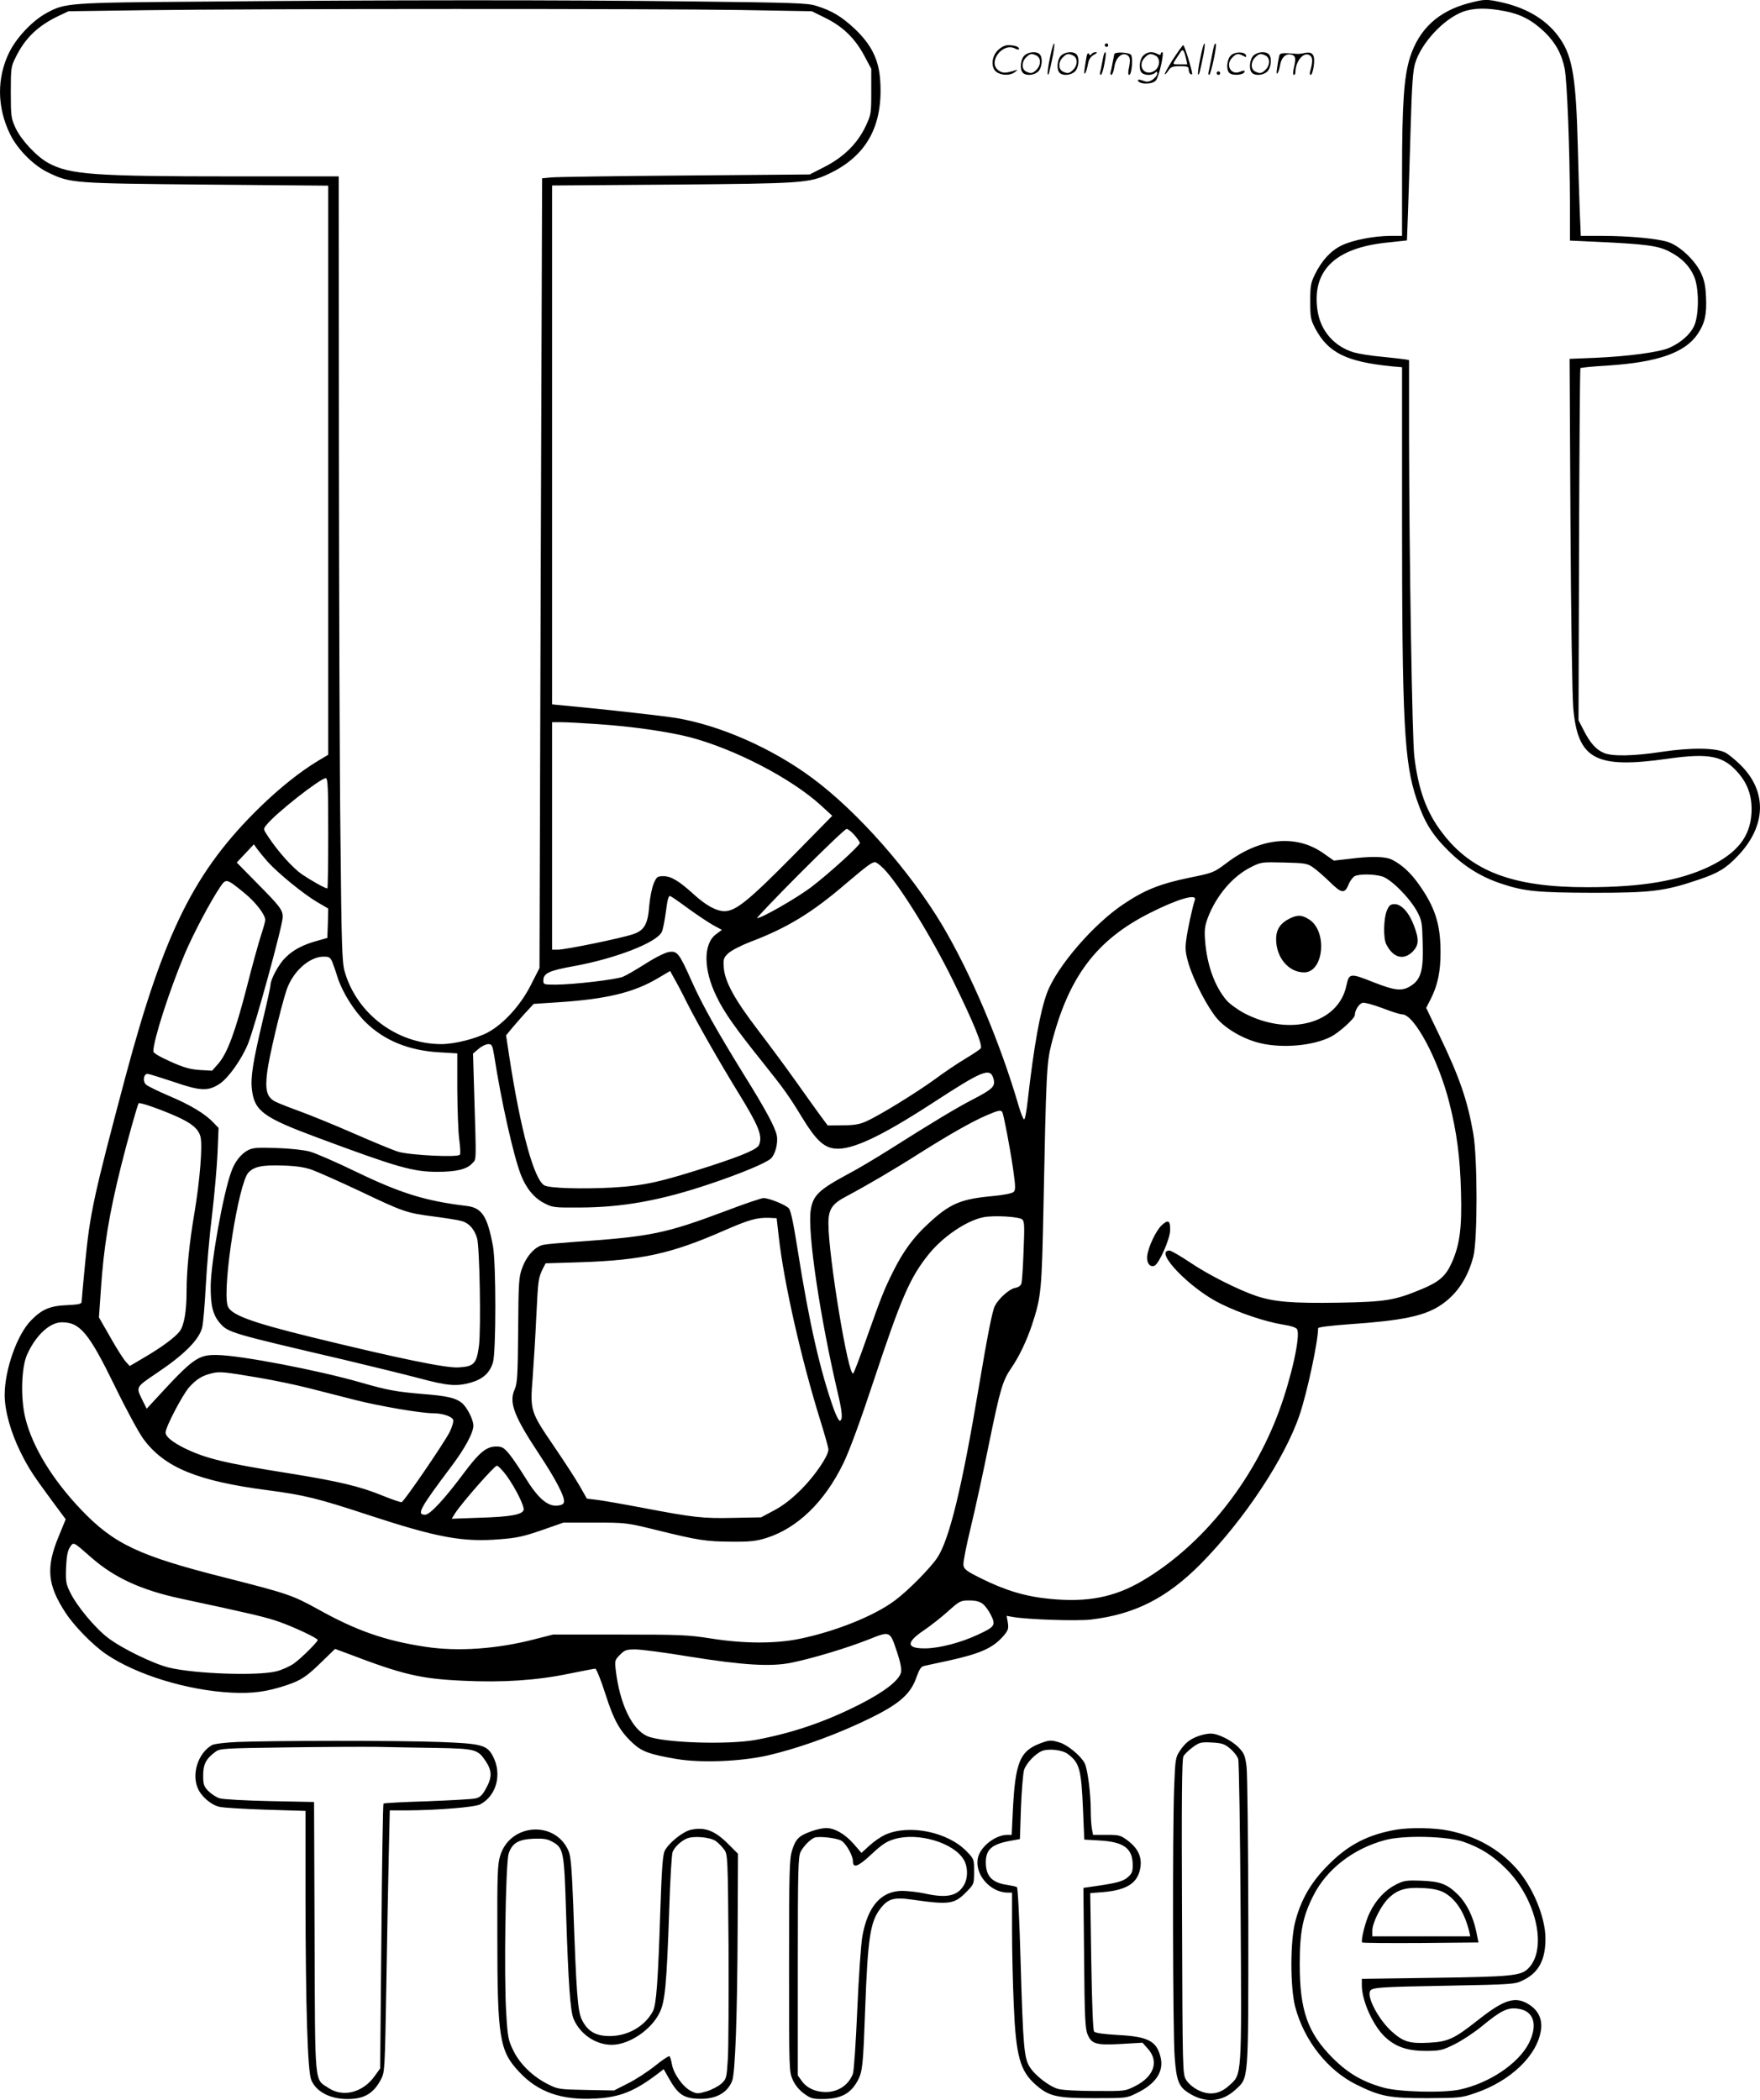 <svg version="1.0" xmlns="http://www.w3.org/2000/svg"
 width="1006" height="1200" viewBox="0 0 1006.328 1200.412"
 preserveAspectRatio="xMidYMid meet">
<g transform="translate(-0.335,1200.823) scale(0.1,-0.1)"
fill="#000000" stroke="none">
<path d="M1165 11999 c-775 -6 -789 -7 -897 -66 -80 -44 -169 -138 -212 -224
-72 -147 -70 -315 5 -468 43 -88 137 -182 222 -221 124 -59 138 -60 900 -67
l697 -6 0 -1626 0 -1627 -57 -34 c-106 -64 -217 -153 -332 -264 -375 -366
-548 -712 -770 -1541 -182 -684 -203 -778 -231 -1067 -11 -113 -20 -213 -20
-221 0 -12 -18 -16 -83 -19 -97 -4 -143 -23 -205 -86 -80 -80 -152 -282 -152
-428 0 -90 35 -214 91 -327 47 -94 71 -130 180 -278 l78 -105 -41 -100 c-73
-177 -64 -276 41 -436 51 -77 156 -184 231 -235 173 -118 464 -207 716 -220
122 -6 204 5 317 43 83 28 113 48 204 137 l72 70 73 -27 c314 -120 416 -144
658 -155 226 -11 420 2 600 39 80 16 151 30 157 30 6 0 32 -64 57 -142 49
-154 83 -215 159 -285 51 -47 95 -63 247 -89 141 -24 367 -15 523 20 155 36
340 100 505 175 236 107 310 166 347 276 14 39 25 57 40 60 11 3 73 16 138 30
186 41 256 72 317 141 28 33 31 42 26 77 l-7 39 33 -6 c80 -15 373 -25 451
-15 250 30 432 123 625 317 249 252 483 605 567 855 43 129 105 417 105 493 0
6 69 15 181 23 294 20 420 46 511 103 97 61 163 157 196 285 24 96 24 563 -1
703 -33 188 -77 318 -194 561 l-75 156 26 51 c40 79 56 156 56 267 0 161 -31
258 -126 391 -45 63 -94 109 -151 138 -38 19 -119 21 -245 5 l-88 -10 -57 40
c-157 113 -366 92 -558 -55 -72 -54 -75 -55 -212 -83 -164 -34 -251 -68 -370
-147 -173 -113 -386 -359 -443 -511 -39 -104 -75 -303 -111 -620 -6 -57 -15
-103 -20 -103 -5 0 -18 33 -30 73 -106 364 -271 754 -437 1035 -185 310 -484
650 -743 842 -230 171 -528 302 -779 344 -82 13 -401 49 -637 71 l-73 7 0
1483 0 1483 688 5 c744 6 784 9 895 62 216 102 311 275 293 535 -8 118 -50
203 -146 294 -74 69 -129 103 -220 131 -49 16 -129 18 -710 25 -737 9 -1741 9
-2795 -1z m3075 -48 l405 -7 79 -39 c99 -49 168 -116 221 -215 l40 -75 0 -130
c0 -126 -1 -132 -32 -198 -46 -98 -125 -176 -232 -231 l-88 -45 -714 -6 c-393
-3 -737 -8 -765 -11 l-51 -5 -8 -2257 -7 -2257 -51 -100 c-58 -114 -155 -220
-244 -268 -68 -36 -191 -67 -267 -67 -254 1 -483 174 -552 415 -15 53 -18 146
-24 760 -5 385 -8 1394 -9 2243 l-1 1542 -602 0 c-797 0 -938 10 -1059 77 -66
36 -154 130 -187 200 -25 55 -27 67 -27 203 0 138 1 148 28 201 53 109 128
181 247 237 l55 26 445 6 c649 9 2928 9 3400 1z m-818 -4082 c196 -13 401 -43
523 -74 260 -68 585 -237 754 -392 l63 -58 -223 -227 c-255 -258 -329 -318
-393 -318 -47 0 -107 33 -178 98 -81 74 -128 102 -170 102 -36 0 -40 -3 -57
-42 -10 -24 -21 -79 -25 -122 -8 -111 -28 -146 -94 -168 -68 -23 -384 -88
-428 -88 l-34 0 0 650 0 650 55 0 c30 0 123 -5 207 -11z m-1542 -624 c0 -173
-2 -315 -5 -315 -13 0 -94 46 -146 81 -54 38 -138 132 -193 216 -28 42 -28 42
-9 66 51 65 308 267 339 267 12 0 14 -55 14 -315z m3009 -10 c17 -20 31 -40
31 -45 0 -15 -180 -178 -280 -254 -83 -62 -281 -176 -308 -176 -5 0 105 115
244 255 140 140 260 255 268 255 8 0 28 -16 45 -35z m-3354 -154 c59 -65 205
-184 280 -228 l65 -38 -2 -84 -3 -84 -60 -17 c-80 -22 -137 -52 -181 -97 -37
-36 -84 -123 -84 -155 0 -9 -20 -102 -45 -205 -56 -237 -70 -324 -61 -395 15
-121 66 -158 376 -273 454 -169 545 -195 683 -195 108 0 168 14 199 47 26 28
25 -7 13 394 l-7 235 32 27 c17 15 42 27 55 27 21 0 24 -6 35 -72 39 -252 108
-560 150 -671 30 -79 76 -136 135 -166 47 -25 57 -26 205 -25 244 1 461 40
743 135 173 58 320 119 348 145 25 23 42 88 34 131 -9 47 -63 148 -191 353
-151 245 -234 392 -295 528 -72 162 -83 175 -129 169 -22 -3 -77 -30 -135 -67
-54 -34 -112 -68 -130 -75 -38 -16 -285 -45 -385 -45 -67 0 -70 1 -70 23 0 42
31 57 176 83 236 43 472 134 501 195 7 13 17 66 24 117 9 71 15 92 25 88 8 -3
54 -35 104 -72 50 -36 113 -78 141 -94 l50 -27 -35 -26 c-72 -55 -71 -202 4
-354 43 -91 109 -183 265 -378 124 -155 148 -189 228 -320 76 -124 122 -166
184 -172 96 -10 260 67 552 256 296 193 336 209 355 143 12 -43 -4 -59 -118
-118 -93 -48 -231 -131 -479 -288 -76 -48 -183 -112 -239 -141 -163 -88 -196
-120 -209 -203 -20 -126 54 -619 156 -1052 25 -106 28 -149 10 -153 -5 -1 -20
28 -33 63 -79 222 -141 492 -207 909 -24 154 -40 230 -51 242 -19 21 -114 59
-145 59 -12 0 -109 -33 -217 -74 -344 -129 -426 -146 -857 -176 -82 -6 -165
-13 -183 -17 -47 -8 -96 -61 -122 -130 -20 -53 -22 -78 -24 -358 -2 -261 -5
-305 -20 -339 -34 -75 -4 -153 144 -376 90 -136 144 -239 138 -267 -2 -13 -14
-19 -39 -21 -55 -5 -111 44 -181 158 -32 52 -74 114 -93 137 -31 37 -42 43
-74 43 -56 0 -96 -33 -181 -146 -116 -156 -198 -244 -226 -244 -50 0 -32 34
153 280 75 100 123 189 123 229 0 35 -37 107 -67 131 -36 28 -82 39 -223 50
-152 13 -201 22 -351 65 -246 71 -690 156 -824 158 -109 2 -137 -18 -353 -253
l-50 -54 -28 56 c-33 69 -34 67 86 148 157 105 241 190 259 259 6 20 15 128
21 241 6 113 22 295 36 405 13 110 27 267 31 348 l6 148 -29 30 c-48 51 -133
102 -254 153 -63 27 -123 56 -132 65 -20 18 -14 61 9 61 7 0 75 -21 150 -46
154 -53 196 -54 262 -11 51 34 126 140 162 228 40 99 199 678 199 726 0 40
-17 62 -148 194 l-115 117 49 52 49 52 20 -28 c11 -15 38 -48 60 -73z m3521
-38 c90 -93 271 -385 395 -637 117 -238 173 -374 160 -390 -6 -8 -46 -34 -89
-60 -42 -25 -120 -77 -172 -116 -106 -77 -318 -208 -395 -242 -38 -17 -69 -22
-135 -22 l-84 -1 -46 62 c-25 34 -89 124 -143 200 -54 76 -149 204 -211 285
-132 173 -187 273 -194 353 -4 49 -2 57 24 83 17 16 70 44 129 67 211 80 353
167 547 334 122 103 145 120 165 121 7 0 29 -17 49 -37z m2454 8 c19 -13 63
-51 97 -84 68 -67 85 -69 108 -13 8 20 24 40 34 46 26 13 106 13 156 -1 50
-14 157 -121 200 -199 28 -52 30 -63 33 -183 5 -148 -9 -202 -59 -238 -55 -39
-93 -36 -223 15 -133 53 -139 52 -154 -19 -46 -218 -326 -293 -585 -158 -37
20 -83 53 -101 74 -67 79 -111 200 -122 338 -5 63 -2 85 15 132 48 127 142
238 246 290 59 30 62 30 190 27 118 -3 133 -5 165 -27z m-6112 -145 c64 -51
122 -126 122 -156 0 -9 -11 -48 -24 -87 -13 -40 -50 -172 -81 -295 -66 -256
-111 -378 -162 -438 l-37 -42 -70 4 c-56 4 -92 14 -168 48 -64 29 -98 49 -98
59 0 64 95 357 179 555 50 118 147 301 203 384 34 50 36 49 136 -32z m5437
-43 c-12 -33 -44 -178 -50 -235 -6 -45 -2 -73 15 -130 30 -99 110 -252 164
-314 53 -60 153 -117 247 -139 129 -30 302 -14 402 37 47 24 137 105 137 124
0 27 24 65 44 70 12 3 62 -11 113 -30 51 -20 102 -36 114 -36 69 0 207 -259
269 -504 43 -169 62 -313 67 -511 6 -204 -7 -303 -53 -405 -34 -76 -71 -108
-168 -149 -158 -66 -207 -74 -478 -79 -265 -4 -366 4 -470 38 -104 35 -279
123 -383 194 -54 36 -106 66 -115 66 -93 0 119 -220 295 -305 110 -54 255
-102 353 -118 46 -7 77 -17 82 -27 20 -38 -32 -273 -102 -464 -150 -410 -443
-774 -783 -974 -160 -94 -314 -124 -528 -103 -139 13 -256 48 -398 119 -82 41
-94 51 -97 75 -2 16 17 112 42 215 25 103 73 322 106 487 63 306 76 352 128
427 43 63 86 153 116 243 53 162 56 191 66 685 15 756 18 812 45 920 98 384
256 595 564 750 161 81 272 113 256 73z m-4931 -355 c7 -18 21 -58 30 -88 27
-83 92 -188 160 -255 107 -105 247 -162 423 -172 l101 -6 0 -206 c1 -113 5
-241 11 -285 6 -43 8 -83 4 -88 -10 -17 -288 -3 -353 17 -30 9 -145 57 -255
105 -110 48 -247 104 -305 125 -58 21 -122 46 -142 56 -49 25 -60 65 -47 169
10 84 77 366 110 467 35 106 129 192 212 193 33 0 39 -4 51 -32z m2028 -233
c60 -118 180 -329 291 -510 119 -193 141 -248 121 -300 -10 -25 -85 -58 -274
-120 -292 -94 -381 -114 -567 -125 -169 -9 -355 -4 -386 12 -60 31 -137 314
-203 745 l-17 113 26 32 c15 18 50 59 79 91 l53 57 152 10 c265 18 419 55 555
135 l73 43 23 -42 c13 -22 47 -86 74 -141z m-2918 -649 c85 -38 123 -70 135
-113 14 -48 -3 -253 -34 -438 -29 -169 -45 -329 -45 -451 0 -110 -14 -190 -38
-224 -26 -35 -103 -92 -202 -150 l-85 -50 -21 23 c-12 12 -52 74 -88 138 l-67
117 11 158 c16 243 47 433 116 709 35 140 92 344 100 357 5 7 124 -34 218 -76z
m4720 26 c8 -14 44 -202 62 -325 14 -101 15 -120 3 -132 -9 -8 -57 -18 -124
-24 -182 -17 -243 -44 -369 -162 -81 -75 -139 -155 -195 -267 -53 -106 -69
-147 -152 -381 -37 -106 -72 -198 -77 -203 -27 -27 -142 670 -142 857 0 81 21
112 101 154 120 64 274 154 420 247 168 106 301 182 386 218 63 27 79 31 87
18z m114 -614 c13 -11 14 -37 8 -178 -3 -91 -9 -175 -12 -187 -4 -14 -17 -23
-38 -27 -32 -6 -93 -61 -114 -102 -15 -28 -43 -173 -92 -464 -96 -574 -168
-870 -237 -975 -39 -59 -168 -190 -244 -246 -118 -88 -341 -177 -547 -219
-139 -28 -320 -27 -506 3 -128 20 -175 22 -521 22 l-380 0 -106 -27 c-216 -56
-438 -71 -623 -43 -230 35 -393 91 -615 215 -145 80 -174 90 -533 181 -490
124 -633 191 -821 388 -163 171 -277 357 -318 520 -29 115 -24 291 9 366 50
111 130 185 199 185 104 0 154 -60 303 -365 64 -132 138 -268 164 -303 120
-162 309 -240 711 -292 211 -28 284 -46 573 -141 396 -130 542 -157 756 -139
94 7 137 17 238 52 l123 43 180 0 c177 0 183 -1 350 -42 243 -60 285 -66 430
-67 108 -1 142 3 200 21 178 56 334 207 441 428 34 70 98 244 173 471 157 473
207 589 313 721 81 102 220 196 317 214 61 11 200 3 219 -13z m-1392 -98 c29
-261 128 -699 238 -1052 25 -80 46 -155 46 -165 0 -37 -77 -150 -155 -228 -54
-54 -104 -93 -155 -120 l-75 -40 -159 -3 c-176 -4 -227 2 -521 58 -110 21
-226 41 -258 45 l-58 7 -41 72 c-22 39 -88 140 -145 224 -138 202 -139 206
-124 396 6 83 16 242 21 353 10 209 12 217 37 269 l16 31 196 6 c357 12 523
49 826 182 140 61 185 74 255 72 l44 -2 12 -105z m-2972 -807 c82 -14 209 -40
283 -59 73 -19 195 -50 271 -69 134 -34 372 -75 442 -75 52 0 107 -18 114 -37
4 -9 -5 -40 -19 -69 -29 -59 -260 -397 -275 -402 -5 -2 -55 15 -109 37 -129
53 -252 82 -531 127 -373 59 -481 85 -605 146 -69 35 -105 65 -105 88 0 31 98
218 136 260 42 46 75 66 131 79 44 10 67 8 267 -26z m1416 -560 c53 -74 104
-178 97 -197 -10 -26 -78 -38 -246 -43 l-165 -6 20 32 c38 59 224 271 238 271
8 0 33 -26 56 -57z m-2372 -470 c131 -114 284 -184 507 -232 401 -86 488 -106
564 -133 86 -30 221 -94 221 -104 0 -11 -98 -108 -137 -135 -23 -16 -67 -36
-99 -44 -105 -27 -465 -15 -614 21 -88 21 -271 110 -349 170 -72 54 -179 182
-217 261 -23 47 -26 62 -23 141 3 64 9 96 22 116 21 32 17 34 125 -61z m5095
-263 c14 -11 35 -40 47 -65 28 -57 21 -66 -76 -111 -97 -45 -215 -76 -296 -78
-113 -2 -117 33 -11 104 37 25 98 73 137 108 66 59 72 62 121 62 37 0 60 -6
78 -20z m-489 -280 c18 -54 25 -92 21 -111 -10 -45 -93 -110 -232 -181 -198
-101 -385 -165 -598 -205 -162 -29 -529 -17 -620 21 -88 38 -158 184 -181 378
-6 54 -5 58 24 87 27 28 37 31 89 31 32 0 171 -18 308 -41 305 -49 466 -59
583 -35 122 25 312 82 437 131 131 52 126 54 169 -75z M1422 5434 c-41 -21
-77 -67 -97 -125 -46 -126 -115 -514 -117 -649 -1 -113 12 -168 53 -215 47
-54 62 -58 709 -209 151 -36 343 -83 427 -105 167 -45 217 -49 301 -25 67 20
106 55 124 115 18 61 18 565 0 664 -32 172 -63 219 -150 230 -235 28 -377 72
-632 195 -113 55 -233 107 -266 116 -34 9 -114 18 -189 20 -109 4 -135 2 -163
-12z m364 -112 c33 -12 155 -66 270 -120 254 -121 271 -127 425 -147 68 -9
141 -20 161 -26 42 -11 73 -45 89 -98 15 -50 23 -517 11 -615 -14 -104 -28
-119 -119 -124 -72 -4 -343 52 -838 173 -355 87 -468 130 -481 182 -29 114 63
695 119 758 32 35 79 45 197 41 73 -2 123 -9 166 -24z M7933 6803 c-19 -46
-21 -159 -3 -193 39 -77 99 -93 151 -41 35 36 37 69 8 146 -28 76 -72 125
-111 125 -24 0 -32 -6 -45 -37z M7384 6761 c-58 -27 -84 -63 -84 -121 0 -105
71 -190 160 -190 113 0 135 236 28 303 -40 25 -62 27 -104 8z M6646 5005 c-32
-30 -76 -121 -83 -174 -5 -40 14 -68 41 -58 26 10 90 154 90 204 1 55 -11 62
-48 28z M8401 11990 c-174 -46 -284 -148 -336 -311 -34 -110 -45 -262 -45
-666 l0 -353 -67 0 c-96 -1 -216 -24 -279 -55 -62 -30 -113 -86 -152 -165 -24
-49 -27 -66 -27 -155 0 -90 3 -105 28 -153 74 -140 178 -192 440 -218 l57 -5
0 -852 c0 -1179 12 -1408 84 -1619 45 -131 86 -198 181 -293 91 -90 187 -150
306 -189 130 -43 203 -50 524 -51 331 0 406 9 601 75 113 38 157 65 225 137
161 169 168 366 16 517 -29 29 -69 62 -88 72 -53 28 -196 30 -362 5 -164 -25
-283 -27 -332 -7 -46 19 -80 58 -116 129 l-30 58 3 1003 c2 553 5 1007 8 1010
3 3 75 10 160 15 286 19 439 74 511 181 40 60 52 111 47 211 -3 68 -10 97 -31
142 -35 70 -119 149 -184 171 -57 20 -224 36 -384 36 l-117 0 -6 143 c-3 78
-8 243 -11 367 -10 388 -30 510 -98 612 -70 106 -185 178 -334 212 -89 20
-100 20 -192 -4z m204 -45 c92 -17 159 -52 230 -120 62 -60 99 -127 115 -210
14 -72 29 -465 30 -766 l0 -216 153 -7 c279 -13 350 -22 414 -55 69 -35 115
-80 142 -141 30 -65 30 -226 0 -287 -23 -48 -76 -94 -141 -123 -57 -25 -237
-49 -422 -57 l-148 -6 5 -936 c3 -543 10 -988 16 -1061 26 -293 128 -347 538
-289 240 34 321 18 407 -83 55 -64 79 -137 74 -228 -8 -135 -81 -227 -241
-305 -170 -81 -384 -118 -697 -118 -423 -1 -663 89 -831 312 -90 117 -136 246
-159 436 -12 100 -29 1137 -30 1822 l0 443 -22 4 c-13 2 -72 9 -133 15 -60 5
-133 17 -161 25 -112 34 -189 122 -207 237 -35 229 99 361 400 391 l111 12 6
160 c3 89 10 305 15 481 7 244 13 332 26 372 35 115 160 250 270 293 61 23
138 25 240 5z M6006 11674 c-10 -47 -15 -88 -12 -91 5 -6 9 7 30 110 7 37 10
67 6 67 -4 0 -15 -39 -24 -86z M6320 11750 c0 -5 5 -10 10 -10 6 0 10 5 10 10
0 6 -4 10 -10 10 -5 0 -10 -4 -10 -10z M6866 11674 c-10 -47 -15 -88 -12 -91
5 -6 9 7 30 110 7 37 10 67 6 67 -4 0 -15 -39 -24 -86z M6946 11749 c-3 -8
-10 -41 -16 -74 -6 -33 -14 -68 -16 -77 -3 -10 -1 -18 3 -18 10 0 46 171 38
178 -2 3 -7 -1 -9 -9z M5709 11721 c-38 -38 -41 -101 -7 -125 29 -20 79 -20
104 0 18 14 18 15 1 10 -53 -17 -69 -17 -92 -2 -69 45 21 166 94 126 12 -6 21
-7 21 -1 0 12 -25 21 -62 21 -19 0 -39 -10 -59 -29z M6710 11669 c-28 -45 -49
-83 -47 -85 2 -3 12 7 21 21 14 21 24 25 66 25 43 0 50 -3 50 -19 0 -11 5 -23
10 -26 6 -3 10 -3 10 1 0 20 -44 164 -51 164 -4 0 -30 -37 -59 -81z m75 4 l7
-33 -42 0 c-42 0 -42 0 -28 23 8 12 21 32 29 44 15 25 22 18 34 -34z M5860
11690 c-22 -22 -27 -79 -8 -98 19 -19 66 -14 88 8 22 22 27 79 8 98 -19 19
-66 14 -88 -8z m71 0 c25 -14 25 -54 -1 -80 -23 -23 -33 -24 -61 -10 -25 14
-25 54 1 80 23 23 33 24 61 10z M6070 11690 c-22 -22 -27 -79 -8 -98 19 -19
66 -14 88 8 22 22 27 79 8 98 -19 19 -66 14 -88 -8z m71 0 c25 -14 25 -54 -1
-80 -23 -23 -33 -24 -61 -10 -25 14 -25 54 1 80 23 23 33 24 61 10z M6216
11684 c-3 -16 -8 -47 -11 -69 -8 -51 10 -26 19 27 5 27 15 42 34 53 18 10 22
14 10 15 -9 0 -20 -5 -24 -11 -5 -8 -9 -8 -14 1 -5 8 -10 3 -14 -16z M6317
11703 c-2 -4 -7 -26 -11 -48 -4 -22 -9 -48 -12 -57 -3 -10 -1 -18 4 -18 4 0
14 28 20 62 11 58 10 81 -1 61z M6375 11700 c-1 -3 -5 -23 -9 -45 -4 -22 -9
-48 -12 -57 -3 -10 -1 -18 4 -18 5 0 13 20 17 45 7 53 44 87 74 68 17 -11 19
-28 8 -80 -4 -18 -3 -33 2 -33 16 0 24 99 11 115 -12 14 -87 18 -95 5z M6540
11690 c-22 -22 -27 -79 -8 -98 7 -7 24 -12 38 -12 14 0 31 5 38 12 9 9 12 8
12 -5 0 -9 -12 -24 -26 -34 -21 -13 -32 -15 -55 -6 -16 6 -29 8 -29 3 0 -24
81 -27 102 -2 18 19 50 162 37 162 -5 0 -9 -5 -9 -10 0 -7 -6 -7 -19 0 -30 16
-59 12 -81 -10z m71 0 c29 -16 25 -65 -6 -86 -56 -37 -103 28 -55 76 23 23 33
24 61 10z M7041 11691 c-23 -23 -28 -80 -9 -99 19 -19 88 -13 88 9 0 5 -11 4
-24 -2 -54 -25 -89 38 -46 81 23 23 33 24 62 9 16 -9 19 -8 16 3 -8 22 -64 22
-87 -1z M7170 11690 c-22 -22 -27 -79 -8 -98 19 -19 66 -14 88 8 22 22 27 79
8 98 -19 19 -66 14 -88 -8z m71 0 c25 -14 25 -54 -1 -80 -23 -23 -33 -24 -61
-10 -25 14 -25 54 1 80 23 23 33 24 61 10z M7316 11681 c-3 -14 -8 -44 -11
-66 -8 -51 10 -26 19 27 8 41 35 63 66 53 22 -7 24 -21 11 -77 -5 -22 -5 -38
0 -38 5 0 9 6 9 13 0 68 51 125 85 97 15 -13 15 -35 -1 -92 -3 -10 -1 -18 4
-18 6 0 13 23 17 50 9 63 -5 84 -49 76 -17 -4 -35 -6 -41 -6 -101 8 -104 7
-109 -19z M6960 11590 c0 -5 5 -10 10 -10 6 0 10 5 10 10 0 6 -4 10 -10 10 -5
0 -10 -4 -10 -10z M6859 2086 c-51 -18 -79 -40 -109 -85 -25 -37 -27 -48 -33
-207 -10 -247 -8 -1410 3 -1546 10 -132 23 -167 78 -202 93 -61 191 -55 269
17 77 71 74 34 74 957 -1 448 -5 848 -10 889 -8 63 -14 78 -43 108 -39 42
-121 83 -163 82 -16 0 -46 -6 -66 -13z m177 -72 c21 -17 42 -44 47 -60 5 -16
11 -410 14 -875 6 -957 8 -925 -66 -992 -55 -50 -114 -58 -179 -25 -27 14 -55
38 -67 58 -20 34 -20 52 -23 931 -3 659 -1 903 8 918 6 12 30 35 53 52 39 28
47 30 109 27 57 -3 73 -8 104 -34z M1360 2051 c-69 -3 -134 -11 -145 -18 -78
-45 -117 -162 -81 -246 19 -46 74 -94 121 -106 22 -6 142 -13 268 -17 l227 -7
0 -491 c1 -633 12 -998 33 -1047 28 -67 107 -109 208 -109 95 0 149 32 192
115 20 38 21 61 29 525 4 267 11 603 14 748 l6 262 97 0 c178 1 387 18 419 34
93 48 127 171 75 273 -34 67 -65 75 -307 84 -234 9 -962 8 -1156 0z m1135 -34
c227 -4 240 -8 285 -75 37 -56 38 -92 2 -157 -22 -40 -34 -51 -62 -57 -19 -4
-144 -11 -277 -16 -133 -4 -245 -10 -247 -13 -3 -3 -9 -345 -12 -760 l-7 -754
-31 -43 c-67 -95 -181 -124 -264 -69 -82 54 -77 -4 -80 863 l-3 772 -252 5
c-139 3 -268 10 -288 16 -19 6 -48 25 -65 42 -25 26 -29 38 -29 89 0 63 16 95
69 134 26 20 43 21 409 26 210 3 443 4 517 3 74 -2 225 -4 335 -6z M5959 2046
c-125 -45 -151 -107 -165 -398 l-6 -128 -27 0 c-67 -1 -152 -67 -166 -131 -21
-94 70 -199 171 -199 l24 0 0 -222 c0 -123 5 -313 10 -423 12 -289 36 -375
125 -453 76 -67 120 -77 335 -77 183 0 186 0 243 29 108 52 155 122 137 202
-22 95 -70 121 -243 130 -83 5 -131 11 -138 20 -6 8 -12 153 -16 402 l-6 389
76 6 c136 12 198 53 211 142 9 59 -14 108 -72 152 -41 31 -49 33 -121 33 l-78
0 -7 38 c-3 20 -6 66 -6 102 0 97 -18 238 -35 270 -21 41 -98 105 -143 118
-48 15 -58 14 -103 -2z m149 -63 c68 -51 78 -85 88 -324 l7 -166 87 -5 c140
-8 190 -45 190 -142 0 -37 -5 -48 -29 -69 -29 -24 -64 -33 -205 -53 l-48 -7 4
-401 c3 -345 6 -406 21 -439 23 -53 49 -60 193 -52 l120 7 32 -36 c63 -72 33
-157 -72 -211 -59 -30 -59 -30 -230 -29 -103 0 -188 5 -213 12 -52 15 -133 78
-163 127 -31 51 -37 116 -51 600 -7 251 -16 423 -21 426 -6 4 -30 9 -55 13
-87 12 -123 50 -123 129 0 73 34 103 135 122 l60 11 6 181 c4 99 12 196 18
215 13 38 63 91 101 107 37 16 117 7 148 -16z M3953 1549 c-46 -11 -125 -74
-149 -120 -11 -23 -17 -98 -25 -337 -13 -411 -23 -540 -42 -579 -45 -86 -143
-143 -247 -143 -81 0 -127 27 -160 94 -24 51 -31 147 -49 653 -8 209 -14 280
-26 309 -75 179 -336 161 -392 -26 -15 -48 -17 -110 -16 -460 0 -581 12 -655
125 -775 108 -116 243 -163 437 -152 138 7 223 41 357 143 l32 25 30 -53 c50
-88 81 -111 158 -116 104 -7 176 30 204 103 17 45 29 369 31 858 l2 439 -54
54 c-77 78 -136 101 -216 83z m144 -65 c15 -11 36 -33 47 -48 20 -27 21 -41
25 -554 1 -290 0 -579 -4 -642 -7 -110 -8 -115 -37 -142 -17 -15 -55 -35 -84
-44 -52 -15 -57 -15 -92 3 -45 24 -98 98 -107 153 -4 22 -10 42 -14 45 -5 2
-41 -22 -82 -55 -41 -33 -110 -78 -154 -100 l-81 -41 -159 3 c-155 3 -162 4
-219 33 -86 43 -160 115 -197 191 -29 59 -33 76 -41 212 -14 207 -4 865 14
916 20 59 55 80 141 84 56 2 79 -1 106 -16 67 -36 70 -52 81 -408 13 -402 24
-561 43 -606 37 -87 126 -148 218 -148 99 0 226 85 274 184 31 64 40 156 55
593 5 166 14 312 19 325 11 28 48 63 81 77 39 17 136 8 167 -15z M4641 1540
c-71 -26 -88 -43 -109 -109 -15 -50 -17 -116 -17 -661 0 -599 0 -605 22 -652
13 -29 37 -58 64 -77 36 -27 51 -31 103 -31 108 0 165 31 206 110 25 49 29 89
40 400 15 410 29 502 86 577 44 58 78 68 181 53 219 -31 244 -27 317 49 38 39
39 42 39 111 0 71 0 72 -44 117 -107 110 -327 155 -464 94 -24 -11 -64 -38
-90 -62 l-46 -42 -46 53 c-50 56 -109 90 -158 89 -16 0 -54 -8 -84 -19z m174
-54 c28 -18 65 -85 65 -116 0 -43 29 -33 106 39 61 57 87 74 132 87 135 40
339 -21 396 -118 24 -40 25 -105 1 -145 -37 -63 -98 -76 -225 -48 -36 8 -93
14 -126 15 -122 0 -199 -87 -230 -260 -8 -46 -21 -235 -29 -420 -8 -185 -19
-350 -25 -366 -25 -64 -84 -104 -155 -104 -59 0 -109 23 -138 64 l-22 31 0
625 c0 559 2 628 17 655 17 32 54 69 78 79 26 10 130 -2 155 -18z M7988 1550
c-161 -28 -274 -85 -388 -200 -99 -98 -158 -199 -191 -327 -29 -112 -29 -374
0 -486 51 -193 186 -364 351 -445 138 -68 187 -77 405 -77 179 1 195 2 270 28
207 69 362 219 380 367 7 56 -16 105 -64 137 -80 54 -144 35 -296 -85 -137
-108 -171 -124 -280 -130 -113 -6 -148 5 -215 65 -71 64 -139 189 -124 228 9
23 46 26 449 33 368 7 382 8 427 31 89 43 128 116 128 238 0 124 -74 300 -169
404 -101 111 -228 181 -383 213 -80 17 -219 19 -300 6z m382 -69 c100 -35 168
-78 246 -156 176 -177 237 -465 122 -572 -41 -38 -97 -44 -530 -50 l-418 -6 0
-37 c0 -91 68 -239 138 -300 60 -54 127 -75 232 -75 78 1 92 4 160 38 41 20
111 66 155 102 108 89 147 109 203 102 95 -10 121 -90 67 -198 -60 -117 -227
-229 -396 -265 -95 -20 -345 -14 -434 11 -120 33 -204 82 -291 169 -144 144
-189 273 -189 536 0 185 17 272 77 391 76 152 228 270 410 319 105 29 352 23
448 -9z M7983 1235 c-60 -31 -113 -87 -148 -160 -25 -49 -52 -161 -43 -170 3
-3 153 -4 335 -3 l330 3 -13 64 c-18 85 -55 160 -104 209 -62 61 -101 76 -210
80 -86 3 -100 1 -147 -23z m274 -43 c69 -36 120 -114 147 -224 l6 -28 -280 0
-280 0 0 33 c0 44 50 144 93 185 50 49 98 63 192 58 56 -2 94 -10 122 -24z"/>
</g>
</svg>
